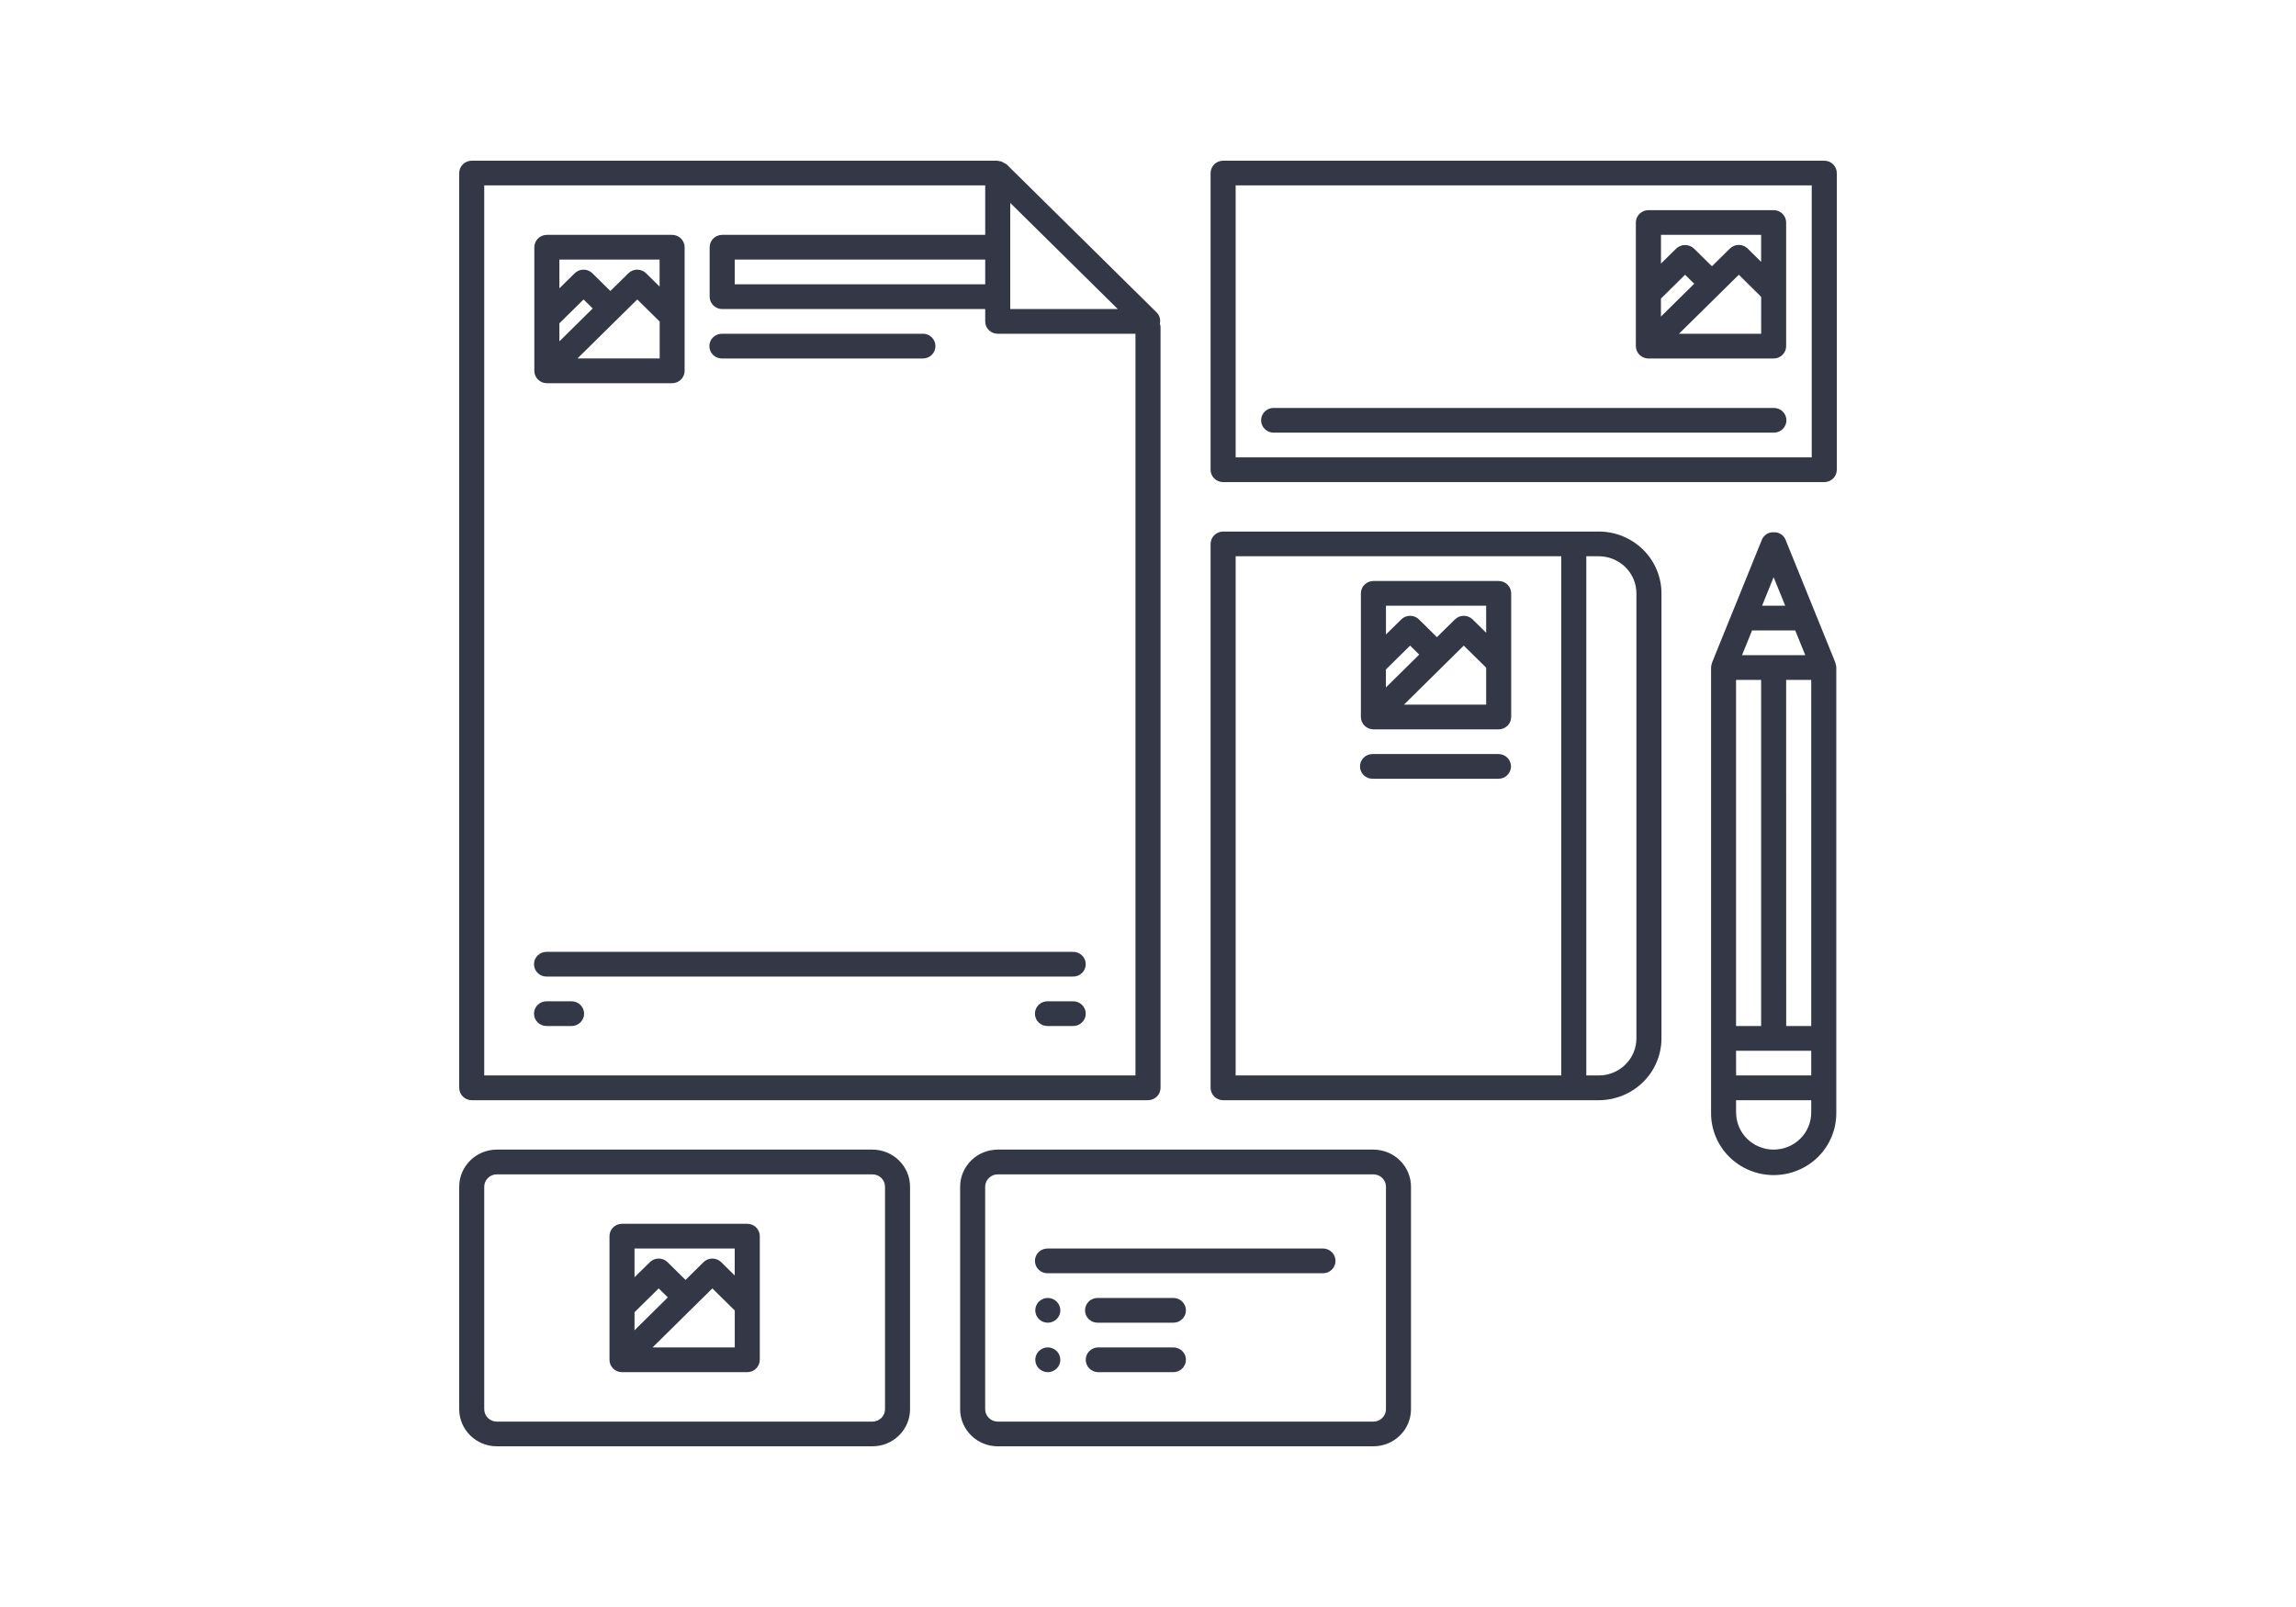 <svg width="50" height="35" viewBox="0 0 50 35" fill="none" xmlns="http://www.w3.org/2000/svg">
<path d="M10.273 3.5C10.2 3.5 10.131 3.528 10.08 3.579C10.029 3.629 10 3.698 10 3.769V23.692C10 23.764 10.029 23.832 10.08 23.883C10.131 23.933 10.2 23.962 10.273 23.962H25C25.072 23.962 25.142 23.933 25.193 23.883C25.244 23.832 25.273 23.764 25.273 23.692V7.123C25.271 7.098 25.267 7.072 25.258 7.048C25.268 7.006 25.267 6.963 25.256 6.921C25.245 6.88 25.223 6.841 25.194 6.81L21.92 3.579C21.903 3.567 21.884 3.557 21.865 3.55C21.846 3.536 21.826 3.525 21.804 3.517C21.788 3.512 21.771 3.509 21.755 3.507C21.742 3.504 21.729 3.502 21.716 3.5H10.273ZM26.636 3.5C26.564 3.5 26.495 3.528 26.443 3.579C26.392 3.629 26.363 3.698 26.363 3.769V10.231C26.363 10.302 26.392 10.371 26.443 10.421C26.495 10.472 26.564 10.5 26.636 10.5H39.727C39.8 10.5 39.869 10.472 39.92 10.421C39.971 10.371 40 10.302 40 10.231V3.769C40 3.698 39.971 3.629 39.92 3.579C39.869 3.528 39.8 3.5 39.727 3.5H26.636ZM10.545 4.038H21.455V5.115H15.727C15.655 5.115 15.585 5.144 15.534 5.194C15.483 5.245 15.454 5.313 15.454 5.385V6.462C15.454 6.533 15.483 6.601 15.534 6.652C15.585 6.702 15.655 6.731 15.727 6.731H21.455V7C21.455 7.072 21.483 7.14 21.535 7.191C21.586 7.241 21.655 7.269 21.727 7.269H24.727V23.423H10.545V4.038ZM26.909 4.038H39.454V9.961H26.909V4.038ZM22 4.419L24.342 6.731H22V4.419ZM35.897 4.577C35.825 4.577 35.756 4.605 35.704 4.656C35.653 4.706 35.624 4.775 35.624 4.846V7.538C35.624 7.61 35.653 7.678 35.704 7.729C35.756 7.779 35.825 7.808 35.897 7.808H38.624C38.697 7.808 38.766 7.779 38.817 7.729C38.868 7.678 38.897 7.61 38.897 7.538V4.846C38.897 4.775 38.868 4.706 38.817 4.656C38.766 4.605 38.697 4.577 38.624 4.577H35.897ZM11.909 5.115C11.837 5.115 11.767 5.144 11.716 5.194C11.665 5.245 11.636 5.313 11.636 5.385V8.077C11.636 8.148 11.665 8.217 11.716 8.267C11.767 8.318 11.837 8.346 11.909 8.346H14.636C14.709 8.346 14.778 8.318 14.829 8.267C14.88 8.217 14.909 8.148 14.909 8.077V5.385C14.909 5.313 14.88 5.245 14.829 5.194C14.778 5.144 14.709 5.115 14.636 5.115H11.909ZM36.171 5.115H38.352V5.703L38.058 5.413C38.007 5.363 37.937 5.334 37.865 5.334C37.793 5.334 37.723 5.363 37.672 5.413L37.281 5.799L36.889 5.413C36.837 5.364 36.768 5.337 36.696 5.337C36.625 5.337 36.556 5.364 36.504 5.413L36.171 5.741V5.115ZM12.182 5.654H14.364V6.242L14.07 5.952C14.018 5.901 13.949 5.873 13.877 5.873C13.805 5.873 13.735 5.901 13.684 5.952L13.292 6.338L12.901 5.952C12.85 5.901 12.78 5.873 12.708 5.873C12.636 5.873 12.566 5.901 12.515 5.952L12.182 6.28V5.654ZM16 5.654H21.455V6.192H16V5.654ZM36.696 5.984L36.895 6.18L36.17 6.895V6.503L36.696 5.984ZM37.866 5.984L38.353 6.465V7.269H36.563L37.866 5.984ZM12.709 6.522L12.907 6.718L12.182 7.435V7.041L12.709 6.522ZM13.878 6.522L14.366 7.003V7.807H12.575L13.878 6.522ZM15.728 7.269C15.692 7.268 15.655 7.274 15.622 7.287C15.588 7.301 15.557 7.32 15.53 7.345C15.504 7.37 15.483 7.4 15.469 7.434C15.455 7.467 15.448 7.502 15.448 7.538C15.448 7.574 15.455 7.61 15.469 7.643C15.483 7.676 15.504 7.706 15.53 7.731C15.557 7.757 15.588 7.776 15.622 7.789C15.655 7.802 15.692 7.809 15.728 7.808H20.091C20.127 7.809 20.164 7.802 20.198 7.789C20.232 7.776 20.263 7.757 20.289 7.731C20.315 7.706 20.336 7.676 20.35 7.643C20.364 7.61 20.371 7.574 20.371 7.538C20.371 7.502 20.364 7.467 20.35 7.434C20.336 7.4 20.315 7.37 20.289 7.345C20.263 7.32 20.232 7.301 20.198 7.287C20.164 7.274 20.127 7.268 20.091 7.269H15.728ZM27.728 8.885C27.657 8.886 27.59 8.916 27.54 8.966C27.491 9.016 27.463 9.084 27.463 9.154C27.463 9.224 27.491 9.291 27.54 9.341C27.59 9.392 27.657 9.421 27.728 9.423H38.637C38.708 9.421 38.776 9.392 38.825 9.341C38.875 9.291 38.903 9.224 38.903 9.154C38.903 9.084 38.875 9.016 38.825 8.966C38.776 8.916 38.708 8.886 38.637 8.885H27.728ZM26.636 11.577C26.601 11.577 26.565 11.584 26.532 11.598C26.499 11.611 26.469 11.631 26.443 11.656C26.418 11.681 26.398 11.711 26.384 11.743C26.371 11.776 26.363 11.811 26.363 11.846V23.692C26.363 23.764 26.392 23.832 26.443 23.883C26.495 23.933 26.564 23.962 26.636 23.962H34.818C35.18 23.961 35.526 23.819 35.782 23.567C36.038 23.315 36.181 22.973 36.182 22.616V12.923C36.181 12.566 36.038 12.224 35.782 11.972C35.526 11.719 35.18 11.577 34.818 11.577L26.636 11.577ZM38.624 11.593C38.572 11.59 38.519 11.604 38.474 11.631C38.429 11.659 38.394 11.699 38.372 11.746L37.72 13.355L37.718 13.359L37.283 14.432V14.434L37.281 14.438C37.279 14.441 37.281 14.444 37.28 14.448C37.269 14.477 37.263 14.507 37.262 14.538V24.23C37.26 24.408 37.293 24.585 37.361 24.75C37.428 24.916 37.528 25.066 37.655 25.193C37.782 25.32 37.933 25.42 38.1 25.489C38.266 25.558 38.445 25.593 38.626 25.593C38.806 25.593 38.985 25.558 39.151 25.489C39.318 25.42 39.469 25.32 39.596 25.193C39.723 25.066 39.823 24.916 39.89 24.75C39.958 24.585 39.991 24.408 39.989 24.23V14.537C39.988 14.507 39.982 14.477 39.971 14.448C39.97 14.444 39.97 14.441 39.969 14.437V14.435V14.432L38.88 11.746C38.858 11.698 38.822 11.657 38.776 11.63C38.731 11.603 38.678 11.59 38.624 11.593ZM26.909 12.115H34V23.423H26.909V12.115ZM34.545 12.115H34.818C35.035 12.116 35.243 12.201 35.396 12.352C35.55 12.504 35.636 12.709 35.636 12.923V22.616C35.636 22.83 35.55 23.035 35.396 23.186C35.243 23.338 35.035 23.423 34.818 23.423H34.545V12.115ZM38.624 12.571L38.877 13.192H38.373L38.624 12.571ZM29.909 12.654C29.837 12.654 29.767 12.682 29.716 12.733C29.665 12.783 29.636 12.852 29.636 12.923V15.616C29.636 15.687 29.665 15.755 29.716 15.806C29.767 15.856 29.837 15.885 29.909 15.885H32.636C32.708 15.885 32.778 15.856 32.829 15.806C32.88 15.755 32.909 15.687 32.909 15.616V12.923C32.909 12.852 32.88 12.783 32.829 12.733C32.778 12.682 32.708 12.654 32.636 12.654L29.909 12.654ZM30.182 13.192H32.364V13.781L32.069 13.491C32.018 13.44 31.949 13.412 31.877 13.412C31.804 13.412 31.735 13.44 31.684 13.491L31.292 13.877L30.901 13.491C30.85 13.44 30.78 13.412 30.708 13.412C30.636 13.412 30.566 13.44 30.515 13.491L30.182 13.819V13.192ZM38.155 13.731H39.095L39.313 14.269H37.936L38.155 13.731ZM30.708 14.061L30.906 14.257L30.181 14.973V14.58L30.708 14.061ZM31.876 14.061L32.364 14.541V15.346H30.575L31.876 14.061ZM37.806 14.808H38.352V22.346H37.806V14.808ZM38.897 14.808H39.443V22.346H38.898L38.897 14.808ZM29.897 16.423C29.861 16.422 29.824 16.428 29.79 16.441C29.756 16.454 29.725 16.474 29.699 16.499C29.673 16.524 29.652 16.554 29.638 16.587C29.624 16.62 29.617 16.656 29.617 16.692C29.617 16.728 29.624 16.764 29.638 16.797C29.652 16.83 29.673 16.86 29.699 16.885C29.725 16.91 29.756 16.93 29.79 16.943C29.824 16.956 29.861 16.962 29.897 16.961H32.624C32.661 16.962 32.697 16.956 32.731 16.943C32.765 16.93 32.796 16.91 32.822 16.885C32.848 16.86 32.869 16.83 32.883 16.797C32.897 16.764 32.905 16.728 32.905 16.692C32.905 16.656 32.897 16.62 32.883 16.587C32.869 16.554 32.848 16.524 32.822 16.499C32.796 16.474 32.765 16.454 32.731 16.441C32.697 16.428 32.661 16.422 32.624 16.423H29.897ZM11.909 20.731C11.873 20.73 11.836 20.736 11.802 20.749C11.768 20.762 11.737 20.782 11.711 20.807C11.685 20.832 11.664 20.862 11.65 20.895C11.636 20.928 11.629 20.964 11.629 21C11.629 21.036 11.636 21.072 11.65 21.105C11.664 21.138 11.685 21.168 11.711 21.193C11.737 21.218 11.768 21.238 11.802 21.251C11.836 21.264 11.873 21.27 11.909 21.269H23.364C23.4 21.27 23.436 21.264 23.47 21.251C23.504 21.238 23.535 21.218 23.561 21.193C23.588 21.168 23.608 21.138 23.623 21.105C23.637 21.072 23.644 21.036 23.644 21C23.644 20.964 23.637 20.928 23.623 20.895C23.608 20.862 23.588 20.832 23.561 20.807C23.535 20.782 23.504 20.762 23.47 20.749C23.436 20.736 23.4 20.73 23.364 20.731H11.909ZM11.909 21.808C11.873 21.807 11.836 21.813 11.802 21.826C11.768 21.839 11.737 21.859 11.711 21.884C11.685 21.909 11.664 21.939 11.65 21.972C11.636 22.005 11.629 22.041 11.629 22.077C11.629 22.113 11.636 22.149 11.65 22.182C11.664 22.215 11.685 22.245 11.711 22.27C11.737 22.295 11.768 22.315 11.802 22.328C11.836 22.341 11.873 22.347 11.909 22.346H12.454C12.525 22.344 12.593 22.315 12.642 22.265C12.692 22.215 12.72 22.147 12.72 22.077C12.72 22.007 12.692 21.94 12.642 21.889C12.593 21.839 12.525 21.81 12.454 21.808H11.909ZM22.818 21.808C22.782 21.807 22.745 21.813 22.711 21.826C22.677 21.839 22.646 21.859 22.62 21.884C22.594 21.909 22.573 21.939 22.559 21.972C22.545 22.005 22.538 22.041 22.538 22.077C22.538 22.113 22.545 22.149 22.559 22.182C22.573 22.215 22.594 22.245 22.62 22.27C22.646 22.295 22.677 22.315 22.711 22.328C22.745 22.341 22.782 22.347 22.818 22.346H23.363C23.4 22.347 23.436 22.341 23.47 22.328C23.504 22.315 23.535 22.295 23.561 22.27C23.587 22.245 23.608 22.215 23.622 22.182C23.637 22.149 23.644 22.113 23.644 22.077C23.644 22.041 23.637 22.005 23.622 21.972C23.608 21.939 23.587 21.909 23.561 21.884C23.535 21.859 23.504 21.839 23.47 21.826C23.436 21.813 23.4 21.807 23.363 21.808H22.818ZM37.806 22.885H39.443V23.423H37.807L37.806 22.885ZM37.806 23.962H39.443V24.231C39.443 24.445 39.357 24.651 39.203 24.802C39.05 24.953 38.842 25.038 38.625 25.038C38.408 25.038 38.2 24.953 38.046 24.802C37.893 24.651 37.807 24.445 37.807 24.231L37.806 23.962ZM10.818 25.038C10.601 25.039 10.393 25.124 10.24 25.275C10.087 25.427 10 25.632 10 25.846V30.692C10 30.907 10.087 31.112 10.24 31.263C10.393 31.415 10.601 31.5 10.818 31.5H19C19.217 31.5 19.425 31.415 19.578 31.263C19.732 31.112 19.818 30.907 19.818 30.692V25.846C19.818 25.632 19.732 25.427 19.578 25.275C19.425 25.124 19.217 25.039 19 25.038H10.818ZM21.727 25.038C21.51 25.039 21.302 25.124 21.149 25.275C20.996 25.427 20.909 25.632 20.909 25.846V30.692C20.909 30.907 20.996 31.112 21.149 31.263C21.302 31.415 21.51 31.5 21.727 31.5H29.909C30.126 31.5 30.334 31.415 30.487 31.263C30.641 31.112 30.727 30.907 30.727 30.692V25.846C30.727 25.632 30.641 25.427 30.487 25.275C30.334 25.124 30.126 25.039 29.909 25.038H21.727ZM10.818 25.577H19C19.072 25.577 19.142 25.606 19.193 25.656C19.244 25.707 19.273 25.775 19.273 25.846V30.693C19.273 30.764 19.244 30.832 19.193 30.883C19.142 30.933 19.072 30.962 19 30.962H10.818C10.746 30.962 10.677 30.933 10.625 30.883C10.574 30.832 10.546 30.764 10.545 30.693V25.846C10.546 25.775 10.574 25.706 10.626 25.656C10.677 25.606 10.746 25.577 10.818 25.577ZM21.727 25.577H29.909C29.981 25.577 30.051 25.606 30.102 25.656C30.153 25.707 30.182 25.775 30.182 25.846V30.693C30.182 30.764 30.153 30.832 30.102 30.883C30.051 30.933 29.981 30.962 29.909 30.962H21.727C21.655 30.962 21.586 30.933 21.535 30.883C21.483 30.832 21.454 30.764 21.454 30.693V25.846C21.455 25.775 21.483 25.706 21.535 25.656C21.586 25.606 21.655 25.577 21.727 25.577ZM13.545 26.654C13.473 26.654 13.404 26.682 13.352 26.733C13.301 26.783 13.273 26.852 13.273 26.923V29.616C13.273 29.687 13.301 29.756 13.352 29.806C13.404 29.857 13.473 29.885 13.545 29.885H16.273C16.345 29.885 16.415 29.857 16.466 29.806C16.517 29.756 16.546 29.687 16.546 29.616V26.923C16.546 26.852 16.517 26.783 16.466 26.733C16.415 26.682 16.345 26.654 16.273 26.654L13.545 26.654ZM13.818 27.192H16V27.78L15.706 27.49C15.655 27.44 15.585 27.411 15.513 27.411C15.441 27.411 15.371 27.44 15.32 27.49L14.929 27.876L14.537 27.49C14.486 27.439 14.417 27.411 14.345 27.411C14.272 27.411 14.203 27.439 14.152 27.49L13.818 27.818L13.818 27.192ZM22.818 27.192C22.782 27.191 22.745 27.198 22.711 27.211C22.677 27.224 22.646 27.243 22.62 27.268C22.594 27.294 22.573 27.324 22.559 27.357C22.545 27.39 22.538 27.426 22.538 27.462C22.538 27.498 22.545 27.533 22.559 27.566C22.573 27.6 22.594 27.63 22.62 27.655C22.646 27.68 22.677 27.699 22.711 27.712C22.745 27.726 22.782 27.732 22.818 27.731H28.818C28.889 27.729 28.957 27.7 29.006 27.649C29.056 27.599 29.083 27.532 29.083 27.462C29.083 27.392 29.056 27.324 29.006 27.274C28.957 27.224 28.889 27.194 28.818 27.192H22.818ZM14.344 28.061L14.543 28.257L13.818 28.973V28.58L14.344 28.061ZM15.513 28.061L16.001 28.542V29.346H14.211L15.513 28.061ZM22.818 28.269C22.764 28.269 22.712 28.285 22.667 28.315C22.622 28.344 22.587 28.386 22.566 28.436C22.546 28.485 22.54 28.539 22.551 28.591C22.561 28.643 22.587 28.691 22.625 28.729C22.663 28.767 22.712 28.792 22.765 28.803C22.818 28.813 22.873 28.808 22.922 28.787C22.972 28.767 23.015 28.733 23.045 28.688C23.075 28.644 23.091 28.592 23.091 28.539C23.091 28.467 23.062 28.399 23.011 28.348C22.96 28.298 22.89 28.269 22.818 28.269ZM23.909 28.269C23.873 28.268 23.836 28.275 23.802 28.288C23.768 28.301 23.737 28.32 23.711 28.346C23.685 28.371 23.664 28.401 23.65 28.434C23.636 28.467 23.629 28.503 23.629 28.539C23.629 28.575 23.636 28.61 23.65 28.643C23.664 28.677 23.685 28.706 23.711 28.732C23.737 28.757 23.768 28.776 23.802 28.79C23.836 28.802 23.873 28.809 23.909 28.808H25.545C25.582 28.809 25.618 28.802 25.652 28.79C25.686 28.776 25.717 28.757 25.743 28.732C25.769 28.706 25.79 28.677 25.804 28.643C25.819 28.61 25.826 28.575 25.826 28.539C25.826 28.503 25.819 28.467 25.804 28.434C25.79 28.401 25.769 28.371 25.743 28.346C25.717 28.32 25.686 28.301 25.652 28.288C25.618 28.275 25.582 28.268 25.545 28.269H23.909ZM22.818 29.346C22.764 29.346 22.712 29.362 22.667 29.392C22.622 29.421 22.587 29.463 22.566 29.513C22.546 29.562 22.54 29.616 22.551 29.668C22.561 29.72 22.587 29.768 22.625 29.806C22.663 29.844 22.712 29.869 22.765 29.88C22.818 29.89 22.873 29.885 22.922 29.864C22.972 29.844 23.015 29.809 23.045 29.765C23.075 29.721 23.091 29.669 23.091 29.616C23.091 29.544 23.062 29.476 23.011 29.425C22.96 29.375 22.89 29.346 22.818 29.346ZM23.909 29.346C23.838 29.348 23.771 29.378 23.721 29.428C23.672 29.478 23.644 29.545 23.644 29.616C23.644 29.686 23.672 29.753 23.721 29.803C23.771 29.854 23.838 29.883 23.909 29.885H25.545C25.582 29.886 25.618 29.88 25.652 29.866C25.686 29.853 25.717 29.834 25.743 29.809C25.769 29.784 25.79 29.753 25.804 29.72C25.819 29.687 25.826 29.651 25.826 29.616C25.826 29.579 25.819 29.544 25.804 29.511C25.79 29.477 25.769 29.448 25.743 29.422C25.717 29.397 25.686 29.378 25.652 29.365C25.618 29.352 25.582 29.345 25.545 29.346H23.909Z" fill="#343745"/>
</svg>
